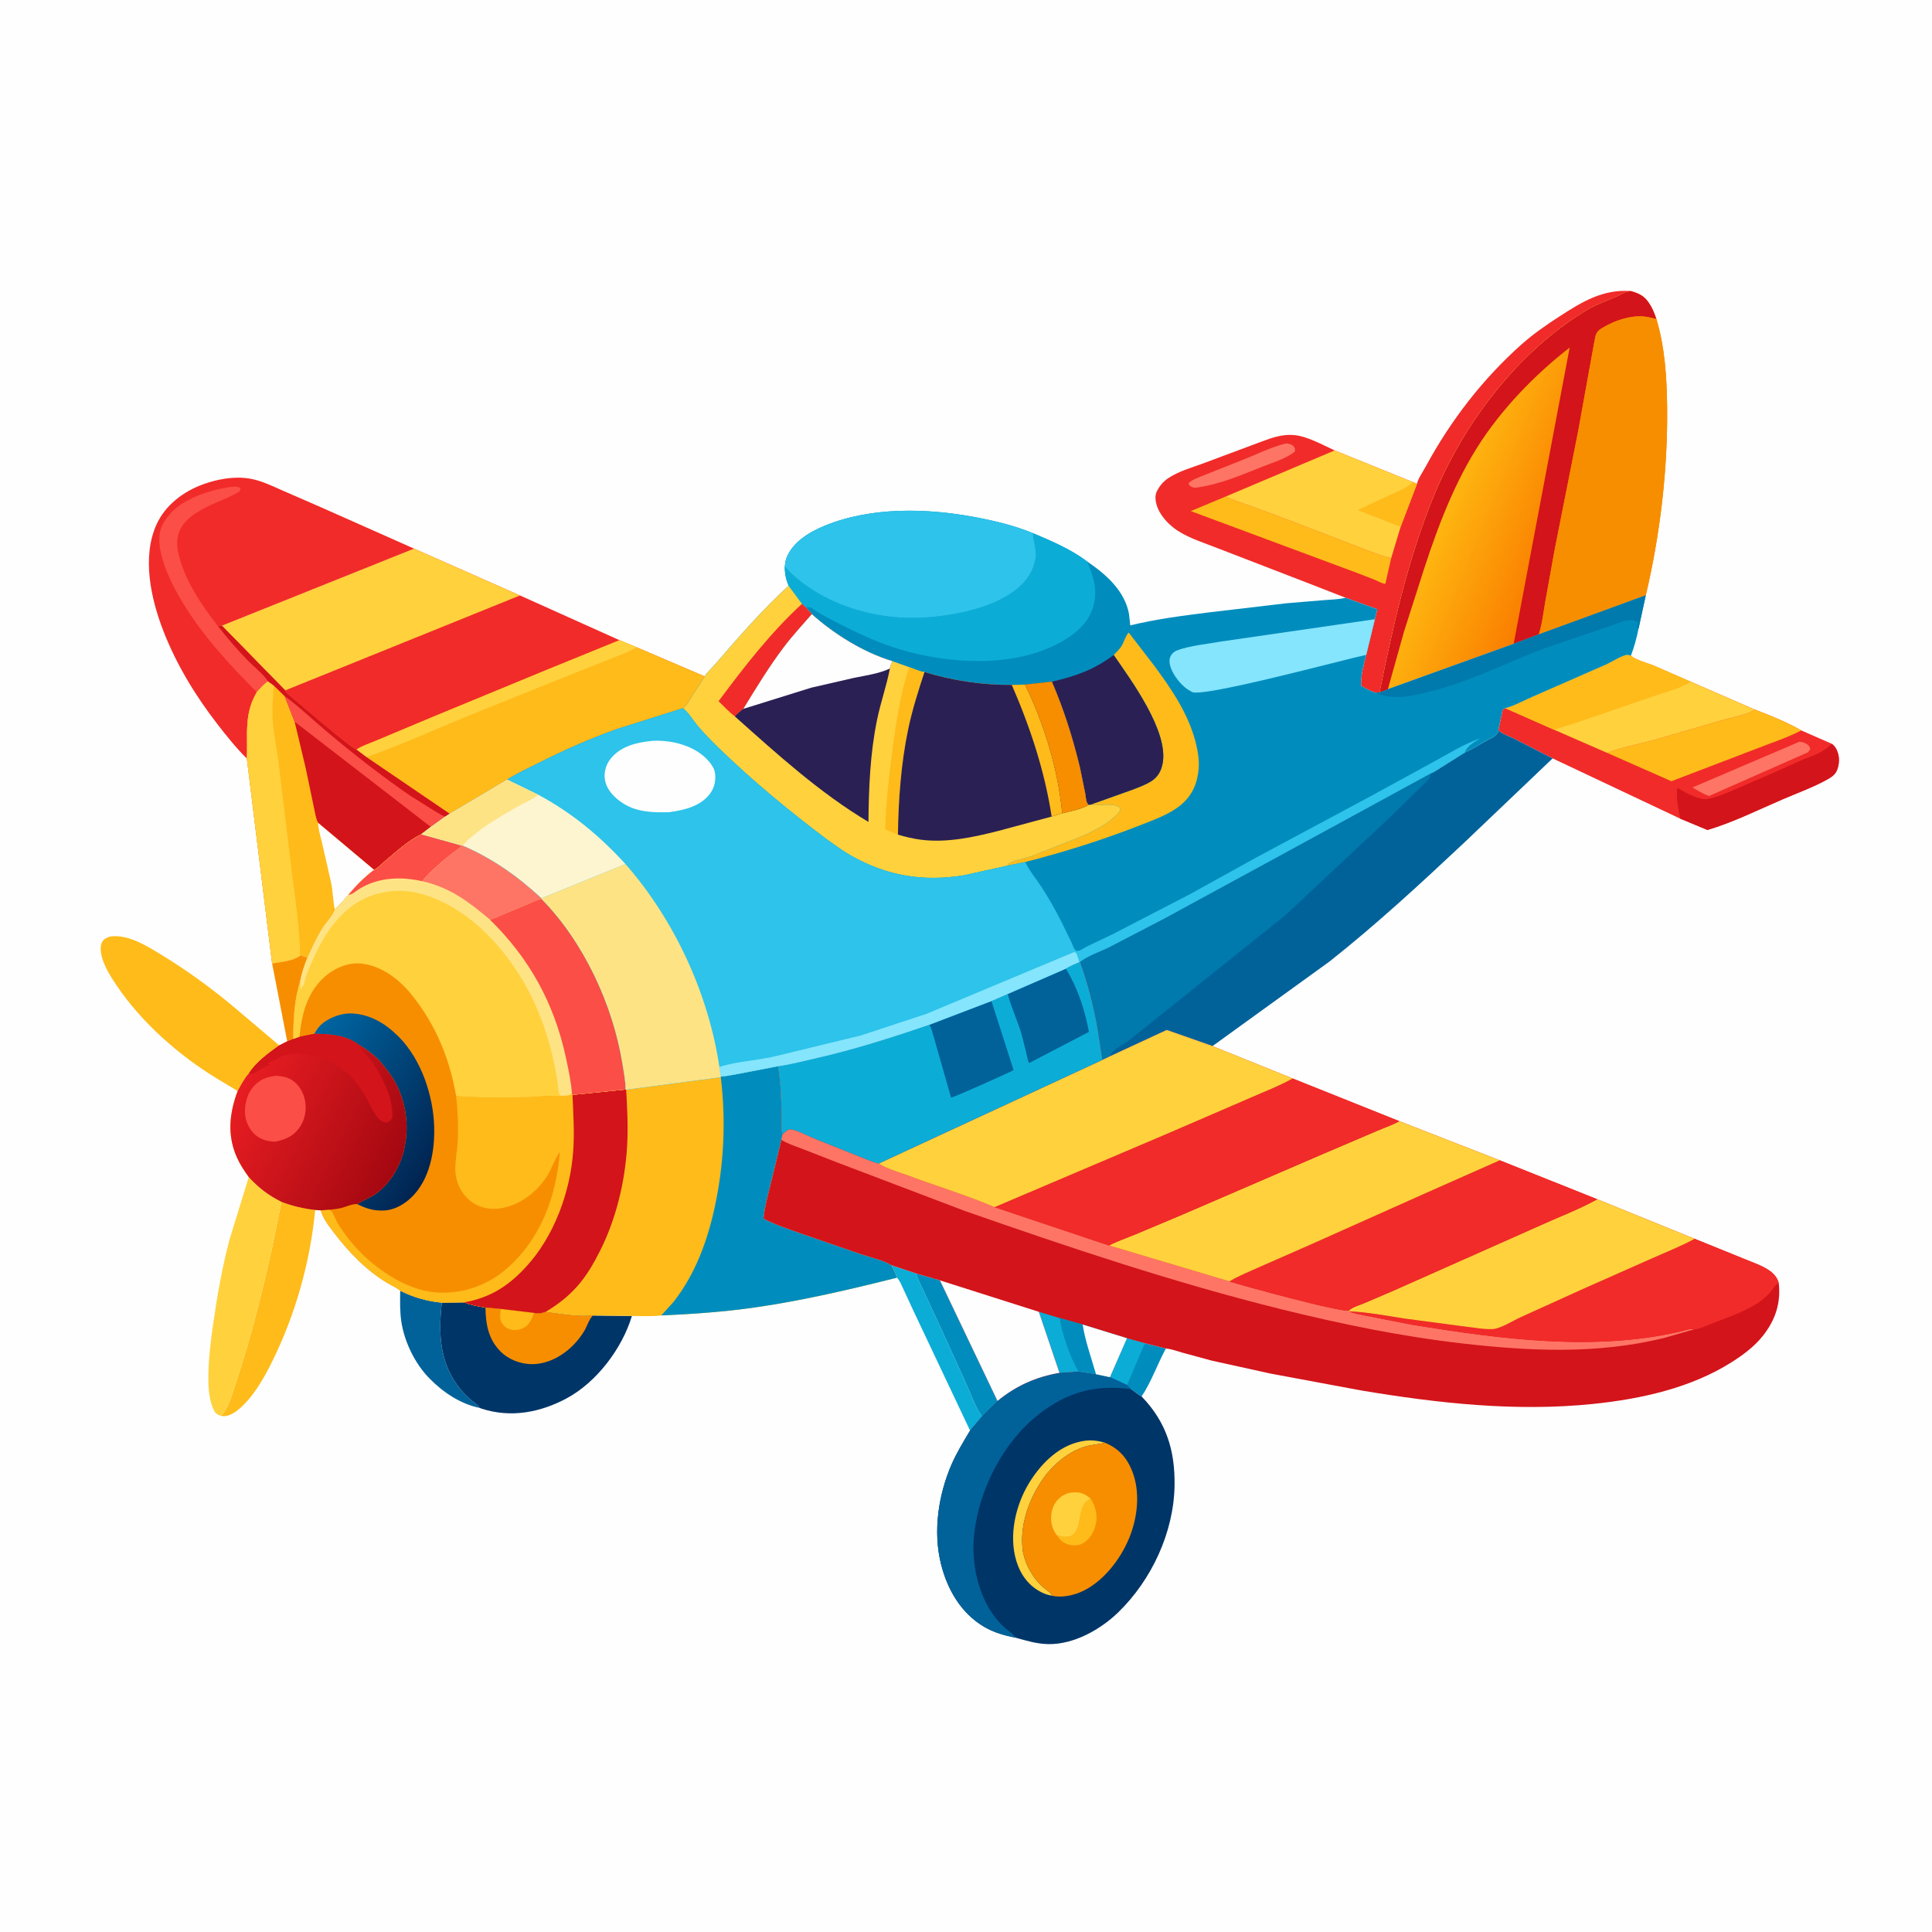 <svg version="1.1" xmlns="http://www.w3.org/2000/svg" style="display: block;" viewBox="0 0 2048 2048" width="1024" height="1024">
<defs>
	<linearGradient id="Gradient1" gradientUnits="userSpaceOnUse" x1="1642.86" y1="580.988" x2="1535.17" y2="536.998">
		<stop class="stop0" offset="0" stop-opacity="1" stop-color="rgb(250,127,0)"/>
		<stop class="stop1" offset="1" stop-opacity="1" stop-color="rgb(254,181,16)"/>
	</linearGradient>
	<linearGradient id="Gradient2" gradientUnits="userSpaceOnUse" x1="464.373" y1="1227.16" x2="311.629" y2="1128">
		<stop class="stop0" offset="0" stop-opacity="1" stop-color="rgb(1,36,81)"/>
		<stop class="stop1" offset="1" stop-opacity="1" stop-color="rgb(0,102,162)"/>
	</linearGradient>
	<linearGradient id="Gradient3" gradientUnits="userSpaceOnUse" x1="420.893" y1="1232.22" x2="256.512" y2="1149.98">
		<stop class="stop0" offset="0" stop-opacity="1" stop-color="rgb(165,8,17)"/>
		<stop class="stop1" offset="1" stop-opacity="1" stop-color="rgb(231,29,34)"/>
	</linearGradient>
</defs>
<path transform="translate(0,0)" fill="rgb(254,254,254)" d="M -0 -0 L 2048 0 L 2048 2048 L -0 2048 L -0 -0 z"/>
<path transform="translate(0,0)" fill="rgb(247,142,0)" d="M 318.116 1013.07 C 320.933 1013.67 323.178 1014.29 325.778 1015.53 C 322.472 1023.69 319.763 1031.94 318.145 1040.61 C 312.08 1058.68 310.804 1082.32 310.995 1101.32 L 304.469 1103.93 L 288.447 1021.31 C 297.526 1019.82 310.686 1018.73 318.116 1013.07 z"/>
<path transform="translate(0,0)" fill="rgb(0,141,189)" d="M 1194.62 1418.58 L 1213.59 1423.84 L 1235.88 1429.47 C 1226.9 1446.02 1220.58 1464.64 1210.14 1480.31 C 1206.18 1478.12 1202.62 1475.22 1199 1472.51 L 1194.67 1468.17 L 1176.57 1459.83 L 1194.62 1418.58 z"/>
<path transform="translate(0,0)" fill="rgb(11,173,215)" d="M 1194.62 1418.58 L 1213.59 1423.84 L 1194.67 1468.17 L 1176.57 1459.83 L 1194.62 1418.58 z"/>
<path transform="translate(0,0)" fill="rgb(11,173,215)" d="M 945.061 1341.21 L 970.792 1349.82 C 973.116 1356.69 976.614 1362.9 979.616 1369.48 L 997.571 1408.39 L 1024.08 1466.44 C 1029.07 1477.55 1033.7 1491.55 1040.94 1501.35 L 1028.31 1516.44 L 968.845 1390.72 L 957.56 1366.4 C 955.643 1362.33 954 1357.65 950.818 1354.39 C 949.729 1350.08 946.871 1345.35 945.061 1341.21 z"/>
<path transform="translate(0,0)" fill="rgb(0,141,189)" d="M 970.792 1349.82 L 996.466 1357.27 L 1057.42 1484.97 L 1040.94 1501.35 C 1033.7 1491.55 1029.07 1477.55 1024.08 1466.44 L 997.571 1408.39 L 979.616 1369.48 C 976.614 1362.9 973.116 1356.69 970.792 1349.82 z"/>
<path transform="translate(0,0)" fill="rgb(1,98,154)" d="M 424.228 1368.17 C 438.155 1375.25 452.773 1379.35 468.322 1380.85 C 464.666 1414.63 465.894 1445.29 488.248 1472.86 C 493.19 1478.96 498.927 1483.92 505.165 1488.64 C 506.769 1489.86 507.37 1490.64 508.281 1492.4 C 487.824 1488.15 469.569 1475.81 455.101 1461.05 C 439.862 1445.52 428.632 1422.38 425.415 1400.86 C 423.798 1390.05 424.099 1379.07 424.228 1368.17 z"/>
<path transform="translate(0,0)" fill="rgb(254,187,26)" d="M 298.453 1274.01 C 310.193 1278.44 321.615 1281.21 334.116 1282.57 C 328.82 1337.75 313.306 1392.86 288.861 1442.59 C 280.028 1460.56 268.488 1481.14 252.907 1494.08 C 248.637 1497.63 241.606 1501.96 235.769 1501.13 L 234.163 1500.85 L 234.591 1500.34 C 242.654 1492.55 247.207 1474.26 250.786 1463.55 C 266.156 1417.57 277.835 1370.31 288.325 1323 L 298.241 1274.82 L 298.453 1274.01 z"/>
<path transform="translate(0,0)" fill="rgb(255,209,61)" d="M 263.71 1247.68 C 274.303 1259.31 284.467 1266.95 298.453 1274.01 L 298.241 1274.82 L 288.325 1323 C 277.835 1370.31 266.156 1417.57 250.786 1463.55 C 247.207 1474.26 242.654 1492.55 234.591 1500.34 L 234.163 1500.85 L 233.742 1500.75 C 230.646 1499.73 228.53 1498.48 227.008 1495.5 C 221.871 1485.43 220.955 1473.09 220.897 1461.95 C 220.796 1442.61 223.062 1423.66 225.785 1404.53 C 230.085 1374.32 235.369 1344.25 243.106 1314.71 L 263.71 1247.68 z"/>
<path transform="translate(0,0)" fill="rgb(254,187,26)" d="M 251.955 1156.52 L 229.287 1142.9 C 189.179 1118.37 150.025 1083.8 123.644 1044.7 C 117.196 1035.15 109.849 1023.49 107.395 1012.04 C 106.444 1007.6 106.2 1001.08 108.976 997.4 C 111.289 994.331 115.575 992.733 119.268 992.473 C 138.114 991.147 157.665 1003.92 173.045 1013.34 C 197.578 1028.36 220.786 1045.22 243.081 1063.4 L 296.037 1108.2 C 284.633 1116.3 271.626 1125.83 263.939 1137.7 C 258.981 1143.19 255.534 1150.07 251.955 1156.52 z"/>
<path transform="translate(0,0)" fill="rgb(0,53,104)" d="M 491.789 1380.57 C 499.283 1383.42 506.695 1384.93 514.619 1386.03 L 530.901 1387.48 L 530.947 1387.53 L 566.024 1391.67 C 570.249 1392.74 574.58 1392.04 578.574 1390.51 C 594.169 1392.5 613.147 1396.01 628.633 1394.12 L 628.78 1394.48 L 669.863 1394.98 C 659.45 1429.51 632.42 1465.31 600.529 1482.38 C 572.582 1497.34 541.389 1503.23 510.624 1493.26 L 508.281 1492.4 C 507.37 1490.64 506.769 1489.86 505.165 1488.64 C 498.927 1483.92 493.19 1478.96 488.248 1472.86 C 465.894 1445.29 464.666 1414.63 468.322 1380.85 L 491.789 1380.57 z"/>
<path transform="translate(0,0)" fill="rgb(247,142,0)" d="M 514.619 1386.03 L 530.901 1387.48 L 530.947 1387.53 L 566.024 1391.67 C 570.249 1392.74 574.58 1392.04 578.574 1390.51 C 594.169 1392.5 613.147 1396.01 628.633 1394.12 L 628.78 1394.48 C 625.201 1396.58 621.894 1406.75 619.356 1410.89 C 616.376 1415.74 612.916 1420.34 609.011 1424.49 C 597.583 1436.64 581.751 1445.74 564.763 1446.06 C 552.388 1446.29 539.298 1441.36 530.513 1432.54 C 517.621 1419.6 514.859 1403.59 514.619 1386.03 z"/>
<path transform="translate(0,0)" fill="rgb(254,187,26)" d="M 530.947 1387.53 L 566.024 1391.67 C 564.038 1397.16 562.236 1402.27 557.5 1406.02 C 553.877 1408.9 548.054 1410.35 543.5 1409.76 C 538.535 1409.11 535.085 1406.92 532.294 1402.8 C 529.187 1398.22 530.24 1392.64 530.947 1387.53 z"/>
<path transform="translate(0,0)" fill="rgb(241,43,41)" d="M 261.704 804.138 C 250.206 792.718 240.165 780.166 230.274 767.371 C 206.969 737.224 186.919 704.299 173.126 668.704 C 159.944 634.685 150.205 590.557 165.943 555.906 C 175.228 535.462 194.446 520.939 215.211 513.416 C 230.636 507.827 248.413 504.578 264.781 507.355 C 277.051 509.437 288.112 514.987 299.39 519.925 L 339.659 537.465 L 439.054 581.614 L 235.201 663.319 L 231.124 663.7 C 240.95 676.459 251.55 688.67 262.767 700.233 C 269.211 706.875 279.214 714.499 284.08 722.126 C 279.499 725.472 276.01 729.404 272.265 733.623 C 269.725 738.366 267.407 742.823 265.835 748 L 265.374 749.485 C 259.942 767.781 262.695 785.618 261.704 804.138 z"/>
<path transform="translate(0,0)" fill="rgb(251,78,70)" d="M 272.265 733.623 C 242.974 704.425 214.484 673.475 193.112 637.854 C 183.497 621.827 175.083 605.271 170.766 587 C 169.188 580.318 168.435 573.885 169.121 567 C 170.262 555.546 178.565 545.254 187.189 538.222 C 200.272 527.554 219.574 520.908 236.024 517.649 C 240.783 516.706 246.795 515.426 251.622 516.081 C 254.135 516.421 253.7 516.653 255.099 518.5 C 254.184 520.742 253.434 521.262 251.411 522.426 C 239.547 529.255 226.058 533.308 214.021 540.094 C 206.339 544.425 198.85 549.421 193.714 556.736 C 187.924 564.983 186.737 573.907 188.6 583.707 L 188.865 585 C 194.325 612.883 213.666 641.793 231.124 663.7 C 240.95 676.459 251.55 688.67 262.767 700.233 C 269.211 706.875 279.214 714.499 284.08 722.126 C 279.499 725.472 276.01 729.404 272.265 733.623 z"/>
<path transform="translate(0,0)" fill="rgb(241,43,41)" d="M 1595.58 750.689 C 1605.28 748.178 1615.16 742.554 1624.44 738.596 L 1702.68 704.298 C 1707.57 702.09 1720.87 693.799 1725.5 694.129 C 1726.64 694.21 1727.7 694.766 1728.79 695.084 C 1734.74 700.103 1745.89 702.58 1753.28 705.64 L 1792.18 722.597 L 1860.37 752.235 C 1876.59 758.518 1894.33 765.548 1909.41 774.26 L 1941.87 788.512 C 1945.38 791.489 1946.75 793.631 1948.13 798 L 1948.47 799.053 C 1950.2 804.931 1949.29 813.516 1946.12 818.707 C 1944.38 821.552 1941.41 823.72 1938.57 825.356 C 1923.14 834.24 1905.26 840.563 1888.86 847.65 C 1863.32 858.684 1836.61 871.892 1809.99 879.81 L 1781.11 867.795 L 1645.85 803.918 L 1604.7 782.884 C 1599.79 780.449 1592.01 777.956 1588.32 774.128 L 1591.87 757.037 C 1592.08 756.156 1592.53 753.116 1592.97 752.5 C 1593.59 751.638 1594.71 751.293 1595.58 750.689 z"/>
<path transform="translate(0,0)" fill="rgb(255,117,101)" d="M 1811.55 843.829 C 1805.3 841.505 1799.8 838.197 1794.17 834.693 L 1907.5 786.254 C 1910.07 786.592 1912.27 786.983 1914.56 788.271 C 1917.04 789.664 1918.25 791.338 1919.04 794 L 1916.56 797.441 L 1811.55 843.829 z"/>
<path transform="translate(0,0)" fill="rgb(211,20,26)" d="M 1941.87 788.512 C 1945.38 791.489 1946.75 793.631 1948.13 798 L 1948.47 799.053 C 1950.2 804.931 1949.29 813.516 1946.12 818.707 C 1944.38 821.552 1941.41 823.72 1938.57 825.356 C 1923.14 834.24 1905.26 840.563 1888.86 847.65 C 1863.32 858.684 1836.61 871.892 1809.99 879.81 L 1781.11 867.795 C 1779.26 858.614 1776.33 844.147 1778.12 835.122 C 1786.6 839.964 1795.21 845.33 1805.02 846.945 L 1806.72 847.201 C 1815.79 846.714 1825.69 842.472 1834 839.077 L 1877.82 820.076 L 1912.68 804.541 C 1923.86 800.684 1933.25 796.772 1941.87 788.512 z"/>
<path transform="translate(0,0)" fill="rgb(254,187,26)" d="M 1860.37 752.235 C 1876.59 758.518 1894.33 765.548 1909.41 774.26 C 1894.43 782.146 1877.91 787.313 1862.2 793.555 L 1771.75 828.131 L 1703.6 798.071 C 1719.49 792.058 1737.6 788.703 1754.07 784.258 L 1825.07 763.583 C 1836.4 760.289 1850.19 758.329 1860.37 752.235 z"/>
<path transform="translate(0,0)" fill="rgb(255,209,61)" d="M 1595.58 750.689 C 1605.28 748.178 1615.16 742.554 1624.44 738.596 L 1702.68 704.298 C 1707.57 702.09 1720.87 693.799 1725.5 694.129 C 1726.64 694.21 1727.7 694.766 1728.79 695.084 C 1734.74 700.103 1745.89 702.58 1753.28 705.64 L 1792.18 722.597 L 1860.37 752.235 C 1850.19 758.329 1836.4 760.289 1825.07 763.583 L 1754.07 784.258 C 1737.6 788.703 1719.49 792.058 1703.6 798.071 L 1647.71 773.681 L 1595.58 750.689 z"/>
<path transform="translate(0,0)" fill="rgb(254,187,26)" d="M 1595.58 750.689 C 1605.28 748.178 1615.16 742.554 1624.44 738.596 L 1702.68 704.298 C 1707.57 702.09 1720.87 693.799 1725.5 694.129 C 1726.64 694.21 1727.7 694.766 1728.79 695.084 C 1734.74 700.103 1745.89 702.58 1753.28 705.64 L 1792.18 722.597 C 1781.85 729.898 1766.94 733.123 1755 737.256 L 1671.35 766.027 C 1663.58 768.766 1655.28 770.45 1647.71 773.681 L 1595.58 750.689 z"/>
<path transform="translate(0,0)" fill="rgb(241,43,41)" d="M 1502.04 512.963 C 1502.51 508.667 1509.11 498.667 1511.44 494.354 C 1537.65 445.943 1571.86 401.522 1613.08 364.908 C 1625.49 353.89 1638.84 344.676 1652.71 335.679 C 1676.93 319.975 1698.65 306.554 1728.58 308.46 C 1725.2 308.987 1723.49 309.489 1720.5 311.057 C 1707.76 317.728 1694.11 321.421 1681.53 329.043 C 1608.69 373.199 1551.55 448.593 1519.55 526.75 C 1492.55 592.673 1476.5 664.262 1462.46 733.934 L 1458.39 734.355 C 1452.67 732.588 1448.09 730.129 1442.96 727.116 C 1441.99 717.241 1445.89 703.846 1448.22 694.177 L 1457.44 656.396 L 1460.03 645.82 L 1426.53 633.689 L 1390.36 619.592 L 1292.17 581.681 C 1277.89 575.966 1261.3 570.947 1248.42 562.602 C 1239.76 556.988 1231.37 548.324 1227.33 538.775 C 1225.27 533.887 1223.67 526.492 1226 521.5 C 1228.74 515.643 1232.63 510.852 1237.97 507.186 C 1249.21 499.472 1264.14 495.457 1276.86 490.676 L 1337.23 468.142 C 1348.24 463.983 1359.3 460.183 1371.27 461.142 C 1385.79 462.307 1401.62 471.496 1414.83 477.46 L 1497.77 511.023 L 1502.04 512.963 z"/>
<path transform="translate(0,0)" fill="rgb(255,117,101)" d="M 1363.01 470.122 C 1366.19 470.205 1367.67 470.708 1370.5 472.166 C 1372.46 474.897 1372.92 475.001 1372.7 478.5 C 1363.73 486.105 1350.02 490.007 1339.16 494.298 C 1316.32 503.333 1293.94 513.21 1269.45 516.671 C 1268.16 517.1 1265.8 516.956 1264.5 516.61 C 1262.36 516.041 1260.62 514.49 1259.73 512.5 C 1263.05 508.649 1270.53 506.173 1275.23 504.18 L 1316.83 487.697 C 1332 481.739 1347.16 473.997 1363.01 470.122 z"/>
<path transform="translate(0,0)" fill="rgb(254,187,26)" d="M 1474.73 591.634 L 1468.53 618.891 C 1465.14 618.736 1460.55 615.964 1457.33 614.624 L 1437.79 607.058 L 1262.24 541.776 L 1299.16 526.397 C 1307.81 530.543 1317.09 533.298 1326.12 536.5 L 1368.79 552.311 L 1438.04 579.033 C 1450.08 583.55 1462.17 588.742 1474.73 591.634 z"/>
<path transform="translate(0,0)" fill="rgb(255,209,61)" d="M 1414.83 477.46 L 1497.77 511.023 L 1502.04 512.963 L 1484.73 558.435 L 1474.73 591.634 C 1462.17 588.742 1450.08 583.55 1438.04 579.033 L 1368.79 552.311 L 1326.12 536.5 C 1317.09 533.298 1307.81 530.543 1299.16 526.397 L 1414.83 477.46 z"/>
<path transform="translate(0,0)" fill="rgb(254,187,26)" d="M 1497.77 511.023 L 1502.04 512.963 L 1484.73 558.435 L 1439.02 540.772 L 1473.9 524.442 C 1482.03 520.645 1490.09 517.84 1496.9 511.803 L 1497.77 511.023 z"/>
<path transform="translate(0,0)" fill="rgb(254,187,26)" d="M 764.179 1141.15 C 770.31 1140.89 776.556 1139.32 782.619 1138.35 L 824.766 1130.23 C 827.838 1147.53 828.149 1166.04 828.794 1183.6 C 829.013 1189.59 828.018 1197.05 829.474 1202.72 L 828.321 1208.32 L 817.529 1252.71 C 814.493 1265.49 810.586 1278.66 809.332 1291.77 C 821.666 1298.27 834.959 1302.55 848.054 1307.24 L 912.695 1329.53 C 922.606 1332.89 936.307 1335.8 945.061 1341.21 C 946.871 1345.35 949.729 1350.08 950.818 1354.39 C 901.374 1366.8 852.231 1378.39 801.717 1385.74 C 768.394 1390.6 734.604 1392.98 700.975 1394.43 C 690.82 1395.69 680.097 1395 669.863 1394.98 L 628.78 1394.48 L 628.633 1394.12 C 613.147 1396.01 594.169 1392.5 578.574 1390.51 C 591.033 1383.05 601.483 1375.03 611.279 1364.21 C 621.547 1352.86 629.187 1339.58 636.044 1325.99 C 653.01 1292.37 662.416 1253.2 664.716 1215.66 C 665.958 1195.4 664.922 1175.34 663.759 1155.12 L 764.049 1141.86 L 764.179 1141.15 z"/>
<path transform="translate(0,0)" fill="rgb(0,141,189)" d="M 764.179 1141.15 C 770.31 1140.89 776.556 1139.32 782.619 1138.35 L 824.766 1130.23 C 827.838 1147.53 828.149 1166.04 828.794 1183.6 C 829.013 1189.59 828.018 1197.05 829.474 1202.72 L 828.321 1208.32 L 817.529 1252.71 C 814.493 1265.49 810.586 1278.66 809.332 1291.77 C 821.666 1298.27 834.959 1302.55 848.054 1307.24 L 912.695 1329.53 C 922.606 1332.89 936.307 1335.8 945.061 1341.21 C 946.871 1345.35 949.729 1350.08 950.818 1354.39 C 901.374 1366.8 852.231 1378.39 801.717 1385.74 C 768.394 1390.6 734.604 1392.98 700.975 1394.43 L 713.731 1380.36 C 736.801 1351.18 749.871 1315.63 757.636 1279.67 C 767.497 1233.99 769.627 1188.27 764.049 1141.86 L 764.179 1141.15 z"/>
<path transform="translate(0,0)" fill="rgb(0,53,104)" d="M 1143.09 1453.83 L 1161.81 1456.7 L 1176.57 1459.83 L 1194.67 1468.17 L 1199 1472.51 C 1202.62 1475.22 1206.18 1478.12 1210.14 1480.31 C 1236.35 1507.39 1245.65 1537.49 1245.08 1574.66 C 1244.31 1624.3 1220.78 1674.8 1185.41 1709.12 C 1166.61 1727.36 1138.46 1743.21 1111.5 1742.83 C 1099.4 1742.67 1087.99 1739.26 1076.45 1735.97 C 1064.81 1733.73 1053.42 1730.51 1043.12 1724.43 C 1018.72 1710.02 1004.26 1684.98 997.5 1657.98 C 988.852 1623.42 994.734 1584.2 1008.9 1551.91 C 1014.3 1539.59 1021.47 1527.99 1028.31 1516.44 L 1040.94 1501.35 L 1057.42 1484.97 C 1076.98 1468.96 1098.19 1459.48 1123.01 1455.21 L 1143.09 1453.83 z"/>
<path transform="translate(0,0)" fill="rgb(255,209,61)" d="M 1114.98 1691.51 C 1109.55 1690.61 1105.05 1688.75 1100.36 1685.88 C 1087.05 1677.75 1079.38 1664.45 1075.98 1649.48 C 1069.83 1622.45 1078.07 1591.35 1093.09 1568.5 C 1105.43 1549.73 1123.16 1532.59 1145.87 1527.99 L 1147.5 1527.68 C 1155.59 1526.09 1163.46 1527.01 1171.28 1529.35 C 1164.38 1531.11 1157.32 1531.39 1150.5 1533.38 C 1132.57 1538.61 1115.75 1553 1105.27 1568.15 C 1090.27 1589.81 1080.34 1618.35 1084.36 1644.97 L 1085.64 1650.23 L 1086.02 1651.55 C 1087.85 1657.79 1090.66 1663.42 1094.18 1668.86 L 1095.09 1670.3 C 1099.47 1677.09 1105.5 1682.64 1111.95 1687.41 C 1113.56 1688.6 1114.15 1689.74 1114.98 1691.51 z"/>
<path transform="translate(0,0)" fill="rgb(1,98,154)" d="M 1143.09 1453.83 L 1161.81 1456.7 L 1176.57 1459.83 L 1194.67 1468.17 L 1199 1472.51 C 1161.13 1467.63 1131.5 1475.47 1101.34 1498.99 C 1063.69 1528.35 1038.38 1577.79 1032.8 1624.8 C 1029.12 1655.85 1036.29 1691.4 1056.17 1716.11 C 1059.4 1720.12 1063.06 1723.75 1067 1727.07 C 1070.22 1729.78 1074.44 1732.2 1076.45 1735.97 C 1064.81 1733.73 1053.42 1730.51 1043.12 1724.43 C 1018.72 1710.02 1004.26 1684.98 997.5 1657.98 C 988.852 1623.42 994.734 1584.2 1008.9 1551.91 C 1014.3 1539.59 1021.47 1527.99 1028.31 1516.44 L 1040.94 1501.35 L 1057.42 1484.97 C 1076.98 1468.96 1098.19 1459.48 1123.01 1455.21 L 1143.09 1453.83 z"/>
<path transform="translate(0,0)" fill="rgb(247,142,0)" d="M 1171.28 1529.35 C 1184.99 1534.99 1193.85 1544.32 1199.55 1557.9 C 1209.21 1580.94 1206.09 1608.52 1196.67 1631.14 C 1187.24 1653.8 1168.14 1678.26 1145 1687.87 C 1136.01 1691.6 1124.56 1693.78 1114.98 1691.51 C 1114.15 1689.74 1113.56 1688.6 1111.95 1687.41 C 1105.5 1682.64 1099.47 1677.09 1095.09 1670.3 L 1094.18 1668.86 C 1090.66 1663.42 1087.85 1657.79 1086.02 1651.55 L 1085.64 1650.23 L 1084.36 1644.97 C 1080.34 1618.35 1090.27 1589.81 1105.27 1568.15 C 1115.75 1553 1132.57 1538.61 1150.5 1533.38 C 1157.32 1531.39 1164.38 1531.11 1171.28 1529.35 z"/>
<path transform="translate(0,0)" fill="rgb(254,187,26)" d="M 1156.06 1588.52 C 1161.47 1596.82 1163.88 1606.72 1161.41 1616.58 C 1159.47 1624.32 1155.1 1631.9 1148 1635.9 C 1143.3 1638.56 1137.15 1638.72 1132.08 1637.09 C 1126.44 1635.27 1123.28 1632.14 1120.15 1627.3 L 1126 1628.9 C 1147.75 1632.25 1141.51 1606.45 1149.5 1594.15 C 1150.99 1591.86 1153.88 1590.11 1156.06 1588.52 z"/>
<path transform="translate(0,0)" fill="rgb(255,209,61)" d="M 1120.15 1627.3 C 1117.71 1623.82 1115.94 1620.63 1114.98 1616.45 C 1113.18 1608.67 1114.4 1599.14 1119.05 1592.5 C 1122.86 1587.07 1129.29 1582.8 1135.93 1582.12 C 1144.47 1581.25 1149.62 1583.15 1156.06 1588.52 C 1153.88 1590.11 1150.99 1591.86 1149.5 1594.15 C 1141.51 1606.45 1147.75 1632.25 1126 1628.9 L 1120.15 1627.3 z"/>
<path transform="translate(0,0)" fill="rgb(1,98,154)" d="M 1588.49 775.396 L 1588.32 774.128 C 1592.01 777.956 1599.79 780.449 1604.7 782.884 L 1645.85 803.918 L 1552.19 893.18 C 1505.94 936.633 1459.16 979.809 1409.36 1019.24 L 1285.29 1108.9 L 1236.78 1091.89 L 1176.41 1119.88 L 1168.44 1123.63 L 1163.62 1091.81 C 1159.44 1067.52 1153.22 1042.8 1144.75 1019.66 C 1152.85 1013.18 1166.33 1008.73 1175.82 1004 L 1234.23 973.637 L 1353.68 908.649 L 1516.73 819.733 C 1520.23 818.523 1524.34 815.449 1527.52 813.537 L 1552.8 797.623 C 1560.07 794.583 1566.83 790.113 1573.67 786.222 C 1579.41 782.956 1585.24 781.505 1588.49 775.396 z"/>
<path transform="translate(0,0)" fill="rgb(0,121,172)" d="M 1516.73 819.733 C 1516.4 821.043 1516.14 823.505 1515.5 824.603 C 1513.67 827.768 1508.38 831.95 1505.71 834.669 L 1474.54 865.292 L 1362.33 970.388 L 1199.5 1100.72 C 1193.51 1105.41 1186.65 1109.04 1180.73 1113.74 C 1178.72 1115.33 1177.49 1117.6 1176.41 1119.88 L 1168.44 1123.63 L 1163.62 1091.81 C 1159.44 1067.52 1153.22 1042.8 1144.75 1019.66 C 1152.85 1013.18 1166.33 1008.73 1175.82 1004 L 1234.23 973.637 L 1353.68 908.649 L 1516.73 819.733 z"/>
<path transform="translate(0,0)" fill="url(#Gradient1)" d="M 1728.58 308.46 C 1739.36 311.527 1744.42 314.603 1750.12 324.658 C 1752.56 328.975 1754.21 333.454 1755.83 338.124 C 1764.88 368.173 1766.84 400.088 1767.22 431.315 C 1768.01 497.41 1759.82 566.643 1744.61 631.048 L 1631.17 672.524 L 1604.55 682.511 L 1471.2 730.633 C 1468.31 731.897 1465.53 733.174 1462.46 733.934 C 1476.5 664.262 1492.55 592.673 1519.55 526.75 C 1551.55 448.593 1608.69 373.199 1681.53 329.043 C 1694.11 321.421 1707.76 317.728 1720.5 311.057 C 1723.49 309.489 1725.2 308.987 1728.58 308.46 z"/>
<path transform="translate(0,0)" fill="rgb(211,20,26)" d="M 1728.58 308.46 C 1739.36 311.527 1744.42 314.603 1750.12 324.658 C 1752.56 328.975 1754.21 333.454 1755.83 338.124 L 1747.8 336.322 C 1731.64 332.605 1711.25 339.627 1697.37 348.326 C 1691.05 352.293 1691.48 356.085 1689.94 363 L 1672.92 457 L 1648.06 582.355 L 1638.11 637.443 C 1636.09 648.964 1634.78 661.4 1631.17 672.524 L 1604.55 682.511 L 1663.91 368.412 C 1626.42 397.656 1590.8 434.486 1565.46 474.962 C 1537.68 519.325 1519.61 570.863 1503.98 620.509 L 1488.37 669.324 L 1471.2 730.633 C 1468.31 731.897 1465.53 733.174 1462.46 733.934 C 1476.5 664.262 1492.55 592.673 1519.55 526.75 C 1551.55 448.593 1608.69 373.199 1681.53 329.043 C 1694.11 321.421 1707.76 317.728 1720.5 311.057 C 1723.49 309.489 1725.2 308.987 1728.58 308.46 z"/>
<path transform="translate(0,0)" fill="rgb(247,142,0)" d="M 1631.17 672.524 C 1634.78 661.4 1636.09 648.964 1638.11 637.443 L 1648.06 582.355 L 1672.92 457 L 1689.94 363 C 1691.48 356.085 1691.05 352.293 1697.37 348.326 C 1711.25 339.627 1731.64 332.605 1747.8 336.322 L 1755.83 338.124 C 1764.88 368.173 1766.84 400.088 1767.22 431.315 C 1768.01 497.41 1759.82 566.643 1744.61 631.048 L 1631.17 672.524 z"/>
<path transform="translate(0,0)" fill="rgb(241,43,41)" d="M 439.054 581.614 L 551.217 631.21 L 656.705 678.628 L 674.834 686.145 L 747.148 717.07 L 734.09 737 C 731.35 741.342 728.292 747.952 723.971 750.784 L 654.36 772.738 C 625.709 782.928 598.026 795.154 570.886 808.852 C 559.888 814.403 547.946 819.767 537.631 826.456 L 476.622 862.734 L 471.974 865.699 L 456.683 876.584 L 446.581 884.327 C 433.496 890.705 420.459 902.468 409.345 911.776 C 405.716 914.815 400.82 920.126 396.669 922.048 C 387.023 929.004 376.876 939.473 369.251 948.625 C 364.498 954.097 360.223 959.318 354.844 964.232 C 352.227 971.413 345.067 978.245 340.977 985 C 335.173 994.583 330.259 1005.27 325.778 1015.53 C 323.178 1014.29 320.933 1013.67 318.116 1013.07 C 310.686 1018.73 297.526 1019.82 288.447 1021.31 L 261.704 804.138 C 262.695 785.618 259.942 767.781 265.374 749.485 L 265.835 748 C 267.407 742.823 269.725 738.366 272.265 733.623 C 276.01 729.404 279.499 725.472 284.08 722.126 C 279.214 714.499 269.211 706.875 262.767 700.233 C 251.55 688.67 240.95 676.459 231.124 663.7 L 235.201 663.319 L 439.054 581.614 z"/>
<path transform="translate(0,0)" fill="rgb(255,209,61)" d="M 439.054 581.614 L 551.217 631.21 L 302.247 731.882 L 235.201 663.319 L 439.054 581.614 z"/>
<path transform="translate(0,0)" fill="rgb(254,187,26)" d="M 656.705 678.628 L 674.834 686.145 L 747.148 717.07 L 734.09 737 C 731.35 741.342 728.292 747.952 723.971 750.784 L 654.36 772.738 C 625.709 782.928 598.026 795.154 570.886 808.852 C 559.888 814.403 547.946 819.767 537.631 826.456 L 476.622 862.734 L 388.281 802.601 L 377.782 794.676 C 384.212 790.299 392.77 787.702 399.929 784.604 L 458.767 759.928 L 575.721 711.642 L 656.705 678.628 z"/>
<path transform="translate(0,0)" fill="rgb(255,209,61)" d="M 656.705 678.628 L 674.834 686.145 C 665.638 691.668 655.588 695.034 645.667 698.982 L 595.663 718.837 L 491 761.028 C 456.977 775.038 423.036 790.558 388.281 802.601 L 377.782 794.676 C 384.212 790.299 392.77 787.702 399.929 784.604 L 458.767 759.928 L 575.721 711.642 L 656.705 678.628 z"/>
<path transform="translate(0,0)" fill="rgb(254,187,26)" d="M 231.124 663.7 L 235.201 663.319 L 302.247 731.882 C 303.111 733.777 303.336 734.204 305 735.588 C 313.944 743.028 372.387 793.462 377.782 794.676 L 388.281 802.601 L 476.622 862.734 L 471.974 865.699 L 456.683 876.584 L 446.581 884.327 C 433.496 890.705 420.459 902.468 409.345 911.776 C 405.716 914.815 400.82 920.126 396.669 922.048 C 387.023 929.004 376.876 939.473 369.251 948.625 C 364.498 954.097 360.223 959.318 354.844 964.232 C 352.227 971.413 345.067 978.245 340.977 985 C 335.173 994.583 330.259 1005.27 325.778 1015.53 C 323.178 1014.29 320.933 1013.67 318.116 1013.07 C 310.686 1018.73 297.526 1019.82 288.447 1021.31 L 261.704 804.138 C 262.695 785.618 259.942 767.781 265.374 749.485 L 265.835 748 C 267.407 742.823 269.725 738.366 272.265 733.623 C 276.01 729.404 279.499 725.472 284.08 722.126 C 279.214 714.499 269.211 706.875 262.767 700.233 C 251.55 688.67 240.95 676.459 231.124 663.7 z"/>
<path transform="translate(0,0)" fill="rgb(254,254,254)" d="M 337.162 872.085 L 396.669 922.048 C 387.023 929.004 376.876 939.473 369.251 948.625 C 364.498 954.097 360.223 959.318 354.844 964.232 C 353.036 954.75 352.89 945.044 350.941 935.5 L 341.308 893.123 C 339.73 886.262 337.315 879.132 337.162 872.085 z"/>
<path transform="translate(0,0)" fill="rgb(255,209,61)" d="M 272.265 733.623 C 276.01 729.404 279.499 725.472 284.08 722.126 L 290.194 726.503 C 289.443 738.884 288.27 750.698 289.119 763.121 C 290.223 779.261 293.793 795.483 295.666 811.6 L 309.747 927.5 C 313.329 955.768 317.828 984.548 318.116 1013.07 C 310.686 1018.73 297.526 1019.82 288.447 1021.31 L 261.704 804.138 C 262.695 785.618 259.942 767.781 265.374 749.485 L 265.835 748 C 267.407 742.823 269.725 738.366 272.265 733.623 z"/>
<path transform="translate(0,0)" fill="rgb(211,20,26)" d="M 231.124 663.7 L 235.201 663.319 L 302.247 731.882 C 303.111 733.777 303.336 734.204 305 735.588 C 313.944 743.028 372.387 793.462 377.782 794.676 L 388.281 802.601 L 476.622 862.734 L 471.974 865.699 L 456.683 876.584 L 446.581 884.327 C 433.496 890.705 420.459 902.468 409.345 911.776 C 405.716 914.815 400.82 920.126 396.669 922.048 L 337.162 872.085 C 334.625 867.316 333.938 861.008 332.724 855.743 L 324.001 814 L 312.317 765.02 L 301.705 737.823 L 290.194 726.503 L 284.08 722.126 C 279.214 714.499 269.211 706.875 262.767 700.233 C 251.55 688.67 240.95 676.459 231.124 663.7 z"/>
<path transform="translate(0,0)" fill="rgb(251,78,70)" d="M 231.124 663.7 L 235.201 663.319 L 302.247 731.882 C 303.111 733.777 303.336 734.204 305 735.588 C 313.944 743.028 372.387 793.462 377.782 794.676 L 388.281 802.601 L 476.622 862.734 L 471.974 865.699 L 456.683 876.584 L 312.317 765.02 L 301.705 737.823 L 290.194 726.503 L 284.08 722.126 C 279.214 714.499 269.211 706.875 262.767 700.233 C 251.55 688.67 240.95 676.459 231.124 663.7 z"/>
<path transform="translate(0,0)" fill="rgb(211,20,26)" d="M 231.124 663.7 L 235.201 663.319 L 302.247 731.882 C 303.111 733.777 303.336 734.204 305 735.588 C 313.944 743.028 372.387 793.462 377.782 794.676 L 388.281 802.601 L 476.622 862.734 L 471.974 865.699 C 468.035 864.293 463.805 861.419 460.155 859.342 L 435.196 843.686 C 404.502 822.654 375.502 799.916 347 776.038 C 331.924 763.408 317.525 749.464 301.705 737.823 L 290.194 726.503 L 284.08 722.126 C 279.214 714.499 269.211 706.875 262.767 700.233 C 251.55 688.67 240.95 676.459 231.124 663.7 z"/>
<path transform="translate(0,0)" fill="rgb(247,142,0)" d="M 396.669 922.048 C 400.82 920.126 405.716 914.815 409.345 911.776 C 420.459 902.468 433.496 890.705 446.581 884.327 L 489.548 896.27 L 490.352 896.282 C 521.814 909.766 549.012 928.902 573.997 952.187 L 573.997 952.883 C 618.619 998.234 649.666 1064.94 659.786 1127.49 C 661.222 1136.37 663.148 1145.92 663.114 1154.93 L 663.759 1155.12 C 664.922 1175.34 665.958 1195.4 664.716 1215.66 C 662.416 1253.2 653.01 1292.37 636.044 1325.99 C 629.187 1339.58 621.547 1352.86 611.279 1364.21 C 601.483 1375.03 591.033 1383.05 578.574 1390.51 C 574.58 1392.04 570.249 1392.74 566.024 1391.67 L 530.947 1387.53 L 530.901 1387.48 L 514.619 1386.03 C 506.695 1384.93 499.283 1383.42 491.789 1380.57 L 468.322 1380.85 C 452.773 1379.35 438.155 1375.25 424.228 1368.17 C 420.48 1364.9 414.621 1362.43 410.29 1359.84 C 388.045 1346.5 368.993 1326.55 353.449 1305.94 C 348.404 1299.26 342.093 1291.28 340.053 1283.03 L 334.116 1282.57 C 321.615 1281.21 310.193 1278.44 298.453 1274.01 C 284.467 1266.95 274.303 1259.31 263.71 1247.68 C 259.047 1241.33 254.711 1234.68 251.437 1227.5 C 240.602 1203.74 243.068 1180.33 251.955 1156.52 C 255.534 1150.07 258.981 1143.19 263.939 1137.7 C 271.626 1125.83 284.633 1116.3 296.037 1108.2 L 304.469 1103.93 L 310.995 1101.32 C 310.804 1082.32 312.08 1058.68 318.145 1040.61 C 319.763 1031.94 322.472 1023.69 325.778 1015.53 C 330.259 1005.27 335.173 994.583 340.977 985 C 345.067 978.245 352.227 971.413 354.844 964.232 C 360.223 959.318 364.498 954.097 369.251 948.625 C 376.876 939.473 387.023 929.004 396.669 922.048 z"/>
<path transform="translate(0,0)" fill="url(#Gradient2)" d="M 333.062 1095.9 C 334.709 1093.13 336.485 1090.41 338.618 1087.99 C 345.433 1080.27 359.265 1074.65 369.5 1074.31 C 387.62 1073.7 405.015 1082.56 418.004 1094.59 C 443.644 1117.11 457.71 1155.19 459.959 1188.62 C 461.709 1214.63 457.355 1245.87 439.294 1266.01 C 431.002 1275.26 419.335 1282.71 406.681 1283.19 C 395.973 1283.6 388.204 1281.13 378.745 1276.44 C 385.079 1272.08 392.63 1269.63 398.985 1265.05 C 414.331 1253.98 426.043 1233.39 429.082 1214.86 L 430.498 1205.74 C 432.72 1184.79 428.03 1162.41 417.221 1144.3 C 412.784 1136.87 407.059 1130.38 401.688 1123.62 C 395.33 1117.78 388.91 1112.38 381.323 1108.21 C 367.736 1097.41 349.655 1096 333.062 1095.9 z"/>
<path transform="translate(0,0)" fill="url(#Gradient3)" d="M 333.062 1095.9 C 349.655 1096 367.736 1097.41 381.323 1108.21 C 388.91 1112.38 395.33 1117.78 401.688 1123.62 C 407.059 1130.38 412.784 1136.87 417.221 1144.3 C 428.03 1162.41 432.72 1184.79 430.498 1205.74 L 429.082 1214.86 C 426.043 1233.39 414.331 1253.98 398.985 1265.05 C 392.63 1269.63 385.079 1272.08 378.745 1276.44 C 374.146 1275.77 366.274 1279.47 361.529 1280.59 C 357.186 1281.61 352.636 1281.94 348.219 1282.52 L 340.053 1283.03 L 334.116 1282.57 C 321.615 1281.21 310.193 1278.44 298.453 1274.01 C 284.467 1266.95 274.303 1259.31 263.71 1247.68 C 259.047 1241.33 254.711 1234.68 251.437 1227.5 C 240.602 1203.74 243.068 1180.33 251.955 1156.52 C 255.534 1150.07 258.981 1143.19 263.939 1137.7 C 271.626 1125.83 284.633 1116.3 296.037 1108.2 L 304.469 1103.93 L 310.995 1101.32 L 317.484 1099.05 L 333.062 1095.9 z"/>
<path transform="translate(0,0)" fill="rgb(251,78,70)" d="M 292.732 1140.35 C 298.673 1140.87 303.959 1141.48 309.137 1144.72 C 316.438 1149.28 321.205 1157.21 323.093 1165.5 C 325.259 1175.01 323.685 1185.85 318.325 1194.02 C 311.7 1204.12 303.461 1207.68 292.154 1210.18 C 284.932 1210.16 278.525 1208.67 272.529 1204.5 C 266.115 1200.03 261.077 1191.08 260.03 1183.39 C 258.66 1173.32 261.035 1161.57 267.345 1153.5 C 274.341 1144.55 281.95 1141.61 292.732 1140.35 z"/>
<path transform="translate(0,0)" fill="rgb(211,20,26)" d="M 333.062 1095.9 C 349.655 1096 367.736 1097.41 381.323 1108.21 L 381.643 1109.05 C 383.92 1114.59 388.781 1118.18 392.29 1122.93 C 404.566 1139.53 416.969 1163.59 415.986 1184.5 C 414.305 1187.29 413.302 1188.29 410.5 1189.95 C 405.97 1189.61 403.635 1188.58 400.58 1184.9 C 395.729 1179.06 392.769 1172.08 389.09 1165.51 C 382.84 1154.35 374.823 1142.16 364.369 1134.5 C 358.499 1130.2 353.046 1125.87 346 1123.55 L 341.781 1122.01 L 335.688 1119.98 C 334.401 1119.46 333.349 1119.28 331.995 1119.04 C 330.596 1118.79 329.569 1118.42 328.239 1117.98 C 324.742 1116.83 321.011 1118.51 318 1116.51 C 315.325 1116.51 313.273 1115.99 311 1117.51 L 309.867 1117.47 C 307.016 1117.41 306.055 1117.52 303.5 1118.51 L 301.005 1119.01 C 299.254 1119.31 298.355 1119.6 296.678 1120.32 L 295.005 1121.01 L 293.281 1123.11 L 291.784 1123.56 C 288.734 1124.52 285.861 1126.09 283 1127.5 L 284.188 1127.72 C 285.783 1128.04 285.166 1127.83 286.49 1128.5 C 284.681 1129.7 285.611 1129.33 284.092 1129.71 C 282.558 1130.1 281.408 1130.79 280 1131.49 L 278.435 1132.24 C 276.089 1133.42 273.04 1135.22 270.966 1136.77 C 269.824 1137.63 268.831 1138 267.499 1138.48 L 263.939 1137.7 C 271.626 1125.83 284.633 1116.3 296.037 1108.2 L 304.469 1103.93 L 310.995 1101.32 L 317.484 1099.05 L 333.062 1095.9 z"/>
<path transform="translate(0,0)" fill="rgb(254,187,26)" d="M 663.114 1154.93 L 663.759 1155.12 C 664.922 1175.34 665.958 1195.4 664.716 1215.66 C 662.416 1253.2 653.01 1292.37 636.044 1325.99 C 629.187 1339.58 621.547 1352.86 611.279 1364.21 C 601.483 1375.03 591.033 1383.05 578.574 1390.51 C 574.58 1392.04 570.249 1392.74 566.024 1391.67 L 530.947 1387.53 L 530.901 1387.48 L 514.619 1386.03 C 506.695 1384.93 499.283 1383.42 491.789 1380.57 L 468.322 1380.85 C 452.773 1379.35 438.155 1375.25 424.228 1368.17 C 420.48 1364.9 414.621 1362.43 410.29 1359.84 C 388.045 1346.5 368.993 1326.55 353.449 1305.94 C 348.404 1299.26 342.093 1291.28 340.053 1283.03 L 348.219 1282.52 C 349.046 1282.79 350.006 1282.82 350.701 1283.35 C 353.033 1285.12 356.37 1294.21 358.278 1297.25 C 362.642 1304.21 367.497 1311 372.778 1317.3 C 393.735 1342.28 428.466 1367.32 461.738 1369.94 C 489.081 1372.1 515.665 1363.22 536.459 1345.36 C 573.25 1313.77 589.666 1268.34 593.482 1221.05 C 587.783 1228.75 584.931 1239.13 579.486 1247.37 C 568.359 1264.21 551.463 1277.17 531.318 1280.78 C 520.752 1282.67 508.723 1280.59 500 1274.08 C 490.979 1267.34 485.362 1258.07 483.329 1246.99 C 481.209 1235.44 484.65 1221.73 485.213 1209.95 C 485.977 1193.95 485.39 1177.85 483.531 1161.93 C 508.9 1163.86 534.865 1163.58 560.298 1163.03 C 570.752 1162.81 582.592 1160.67 592.861 1162.17 L 595.791 1161.5 C 599.712 1161.27 603.542 1161.99 606.291 1159.05 L 606.877 1160.62 L 663.114 1154.93 z"/>
<path transform="translate(0,0)" fill="rgb(211,20,26)" d="M 663.114 1154.93 L 663.759 1155.12 C 664.922 1175.34 665.958 1195.4 664.716 1215.66 C 662.416 1253.2 653.01 1292.37 636.044 1325.99 C 629.187 1339.58 621.547 1352.86 611.279 1364.21 C 601.483 1375.03 591.033 1383.05 578.574 1390.51 C 574.58 1392.04 570.249 1392.74 566.024 1391.67 L 530.947 1387.53 L 530.901 1387.48 L 514.619 1386.03 C 506.695 1384.93 499.283 1383.42 491.789 1380.57 C 519.23 1375.84 538.82 1363.34 557.492 1343.08 C 587.439 1310.6 604.54 1263.71 607.633 1220 C 609.044 1200.04 607.702 1180.56 606.877 1160.62 L 663.114 1154.93 z"/>
<path transform="translate(0,0)" fill="rgb(255,209,61)" d="M 396.669 922.048 C 400.82 920.126 405.716 914.815 409.345 911.776 C 420.459 902.468 433.496 890.705 446.581 884.327 L 489.548 896.27 L 490.352 896.282 C 521.814 909.766 549.012 928.902 573.997 952.187 L 573.997 952.883 C 618.619 998.234 649.666 1064.94 659.786 1127.49 C 661.222 1136.37 663.148 1145.92 663.114 1154.93 L 606.877 1160.62 L 606.291 1159.05 C 603.542 1161.99 599.712 1161.27 595.791 1161.5 L 592.861 1162.17 C 582.592 1160.67 570.752 1162.81 560.298 1163.03 C 534.865 1163.58 508.9 1163.86 483.531 1161.93 C 476.586 1122 461.848 1086.01 436.199 1054.28 C 422.933 1037.87 404.332 1023.68 382.864 1021.43 C 369.707 1020.06 356.062 1025.59 346 1033.88 C 326.104 1050.29 319.74 1074.43 317.484 1099.05 L 310.995 1101.32 C 310.804 1082.32 312.08 1058.68 318.145 1040.61 C 319.763 1031.94 322.472 1023.69 325.778 1015.53 C 330.259 1005.27 335.173 994.583 340.977 985 C 345.067 978.245 352.227 971.413 354.844 964.232 C 360.223 959.318 364.498 954.097 369.251 948.625 C 376.876 939.473 387.023 929.004 396.669 922.048 z"/>
<path transform="translate(0,0)" fill="rgb(254,227,133)" d="M 396.669 922.048 C 400.82 920.126 405.716 914.815 409.345 911.776 C 420.459 902.468 433.496 890.705 446.581 884.327 L 489.548 896.27 L 490.352 896.282 C 521.814 909.766 549.012 928.902 573.997 952.187 L 573.997 952.883 C 618.619 998.234 649.666 1064.94 659.786 1127.49 C 661.222 1136.37 663.148 1145.92 663.114 1154.93 L 606.877 1160.62 L 606.291 1159.05 C 603.542 1161.99 599.712 1161.27 595.791 1161.5 C 595.032 1161.31 594.009 1161.54 593.515 1160.93 C 591.907 1158.96 591.556 1150.22 591.136 1147.5 C 584.829 1106.68 571.592 1065.86 549.004 1031 C 523.797 992.103 485.589 955.169 438.718 945.734 C 418.374 941.639 393.782 946.423 376.5 958.061 C 354.499 972.877 340.18 996.986 330.1 1020.87 C 327.63 1026.73 324.133 1033.89 322.979 1040.12 L 322.448 1043 L 318.755 1049 L 318.145 1040.61 C 319.763 1031.94 322.472 1023.69 325.778 1015.53 C 330.259 1005.27 335.173 994.583 340.977 985 C 345.067 978.245 352.227 971.413 354.844 964.232 C 360.223 959.318 364.498 954.097 369.251 948.625 C 376.876 939.473 387.023 929.004 396.669 922.048 z"/>
<path transform="translate(0,0)" fill="rgb(251,78,70)" d="M 396.669 922.048 C 400.82 920.126 405.716 914.815 409.345 911.776 C 420.459 902.468 433.496 890.705 446.581 884.327 L 489.548 896.27 C 486 900.468 480.96 903.181 476.719 906.643 C 466.662 914.853 455.69 924.046 447.546 934.111 C 424.778 928.988 400.693 929.88 380.435 942.586 C 377.081 944.69 373.221 948.377 369.251 948.625 C 376.876 939.473 387.023 929.004 396.669 922.048 z"/>
<path transform="translate(0,0)" fill="rgb(255,117,101)" d="M 489.548 896.27 L 490.352 896.282 C 521.814 909.766 549.012 928.902 573.997 952.187 L 573.997 952.883 C 569.218 953.814 565.539 956.079 561.089 957.847 L 534.163 969.05 C 529.709 970.968 523.999 974.006 519.195 974.72 C 496.289 955.457 477.256 940.897 447.546 934.111 C 455.69 924.046 466.662 914.853 476.719 906.643 C 480.96 903.181 486 900.468 489.548 896.27 z"/>
<path transform="translate(0,0)" fill="rgb(251,78,70)" d="M 519.195 974.72 C 523.999 974.006 529.709 970.968 534.163 969.05 L 561.089 957.847 C 565.539 956.079 569.218 953.814 573.997 952.883 C 618.619 998.234 649.666 1064.94 659.786 1127.49 C 661.222 1136.37 663.148 1145.92 663.114 1154.93 L 606.877 1160.62 L 606.291 1159.05 C 605.285 1146.3 602.53 1133.34 599.817 1120.84 C 587.324 1063.3 561.327 1016.03 519.195 974.72 z"/>
<path transform="translate(0,0)" fill="rgb(211,20,26)" d="M 1144.15 1019.77 L 1144.75 1019.66 C 1153.22 1042.8 1159.44 1067.52 1163.62 1091.81 L 1168.44 1123.63 L 1176.41 1119.88 L 1236.78 1091.89 L 1285.29 1108.9 L 1370.26 1143.24 L 1483.32 1188.48 L 1589.81 1229.98 L 1693.16 1271.27 L 1796.38 1313.18 L 1848.33 1334.25 C 1856.94 1337.84 1867 1341.17 1874.82 1346.27 C 1878.79 1348.86 1882.41 1352.43 1884.36 1356.81 L 1885.53 1359.98 C 1887.99 1381.31 1881.87 1399.58 1868.56 1416.25 C 1859.62 1427.44 1847.83 1436.21 1835.81 1443.85 C 1792.58 1471.31 1739.7 1482.93 1689.33 1488.17 C 1607 1496.73 1524.26 1487.53 1442.96 1473.95 L 1346.6 1456.01 L 1284.38 1442.29 L 1253.34 1433.85 C 1247.91 1432.32 1241.48 1429.9 1235.88 1429.47 L 1213.59 1423.84 L 1194.62 1418.58 L 1176.57 1459.83 L 1161.81 1456.7 L 1143.09 1453.83 L 1123.01 1455.21 C 1098.19 1459.48 1076.98 1468.96 1057.42 1484.97 L 996.466 1357.27 L 970.792 1349.82 L 945.061 1341.21 C 936.307 1335.8 922.606 1332.89 912.695 1329.53 L 848.054 1307.24 C 834.959 1302.55 821.666 1298.27 809.332 1291.77 C 810.586 1278.66 814.493 1265.49 817.529 1252.71 L 828.321 1208.32 L 829.474 1202.72 C 828.018 1197.05 829.013 1189.59 828.794 1183.6 C 828.149 1166.04 827.838 1147.53 824.766 1130.23 C 837.93 1128.46 850.732 1125.02 863.656 1122.09 C 905.032 1112.73 945.101 1099.92 985.214 1086.24 L 1050.98 1061.1 L 1068.28 1053.59 L 1129.82 1026.83 C 1133.75 1024 1139.7 1021.87 1144.15 1019.77 z"/>
<path transform="translate(0,0)" fill="rgb(11,173,215)" d="M 1101.18 1390.56 L 1123.19 1397.18 L 1147.7 1404.1 L 1194.62 1418.58 L 1176.57 1459.83 L 1161.81 1456.7 L 1143.09 1453.83 L 1123.01 1455.21 L 1101.18 1390.56 z"/>
<path transform="translate(0,0)" fill="rgb(0,141,189)" d="M 1123.19 1397.18 L 1147.7 1404.1 C 1150.35 1421.52 1156.99 1439.69 1161.81 1456.7 L 1143.09 1453.83 C 1134.14 1438.29 1126.16 1414.79 1123.19 1397.18 z"/>
<path transform="translate(0,0)" fill="rgb(254,254,254)" d="M 1147.7 1404.1 L 1194.62 1418.58 L 1176.57 1459.83 L 1161.81 1456.7 C 1156.99 1439.69 1150.35 1421.52 1147.7 1404.1 z"/>
<path transform="translate(0,0)" fill="rgb(254,254,254)" d="M 996.466 1357.27 L 1101.18 1390.56 L 1123.01 1455.21 C 1098.19 1459.48 1076.98 1468.96 1057.42 1484.97 L 996.466 1357.27 z"/>
<path transform="translate(0,0)" fill="rgb(255,117,101)" d="M 829.474 1202.72 C 832.207 1199.93 833.995 1197.57 838 1197.03 C 846.164 1198.42 854.61 1203.33 862.283 1206.53 L 907.093 1224.45 C 914.975 1227.51 923.32 1231.4 931.495 1233.41 C 940.519 1239.33 952.596 1242.39 962.73 1246.17 C 992.974 1257.44 1024.55 1267.04 1054.22 1279.64 L 1175.52 1320.26 L 1303.21 1358.32 C 1314.69 1362.2 1423 1391.88 1429.91 1389.15 L 1430.12 1389.99 C 1435.67 1392.72 1442.13 1393.33 1448.14 1394.72 L 1497.01 1404.32 C 1589.66 1419.22 1688.95 1432.98 1781.71 1411.35 C 1784.55 1410.69 1793.32 1407.72 1795.45 1409.31 L 1763.08 1418.55 C 1692.44 1435.63 1621.54 1432.32 1550 1424.1 C 1484.86 1416.61 1421.68 1403.56 1358.08 1387.81 C 1244.13 1359.58 1133.28 1322.27 1022.55 1283.6 L 887.107 1232.11 L 852.027 1218.45 C 844.019 1215.37 835.674 1212.81 828.321 1208.32 L 829.474 1202.72 z"/>
<path transform="translate(0,0)" fill="rgb(241,43,41)" d="M 1430.12 1389.99 C 1449.75 1390.97 1469.07 1394.59 1488.44 1397.66 L 1553 1406.2 C 1562.4 1407.21 1573.03 1409.39 1582.4 1408.88 C 1590.75 1408.42 1603.87 1399.98 1611.82 1396.37 L 1678.51 1366.13 L 1751.77 1333.67 C 1766.61 1327.11 1782.14 1320.93 1796.38 1313.18 L 1848.33 1334.25 C 1856.94 1337.84 1867 1341.17 1874.82 1346.27 C 1878.79 1348.86 1882.41 1352.43 1884.36 1356.81 L 1885.53 1359.98 L 1884.02 1361 C 1881.17 1363.06 1879.46 1366.25 1877.29 1368.96 C 1874.54 1372.41 1870.88 1375.75 1867.37 1378.41 C 1852.72 1389.53 1832.7 1395.97 1815.7 1402.64 C 1809.69 1404.99 1801.78 1408.99 1795.45 1409.31 C 1793.32 1407.72 1784.55 1410.69 1781.71 1411.35 C 1688.95 1432.98 1589.66 1419.22 1497.01 1404.32 L 1448.14 1394.72 C 1442.13 1393.33 1435.67 1392.72 1430.12 1389.99 z"/>
<path transform="translate(0,0)" fill="rgb(255,209,61)" d="M 1693.16 1271.27 L 1796.38 1313.18 C 1782.14 1320.93 1766.61 1327.11 1751.77 1333.67 L 1678.51 1366.13 L 1611.82 1396.37 C 1603.87 1399.98 1590.75 1408.42 1582.4 1408.88 C 1573.03 1409.39 1562.4 1407.21 1553 1406.2 L 1488.44 1397.66 C 1469.07 1394.59 1449.75 1390.97 1430.12 1389.99 L 1429.91 1389.15 C 1433.55 1385.6 1441.76 1383.23 1446.5 1381.26 L 1477.75 1367.86 L 1630.62 1299.91 C 1651.2 1290.5 1673.41 1282.22 1693.16 1271.27 z"/>
<path transform="translate(0,0)" fill="rgb(241,43,41)" d="M 1589.81 1229.98 L 1693.16 1271.27 C 1673.41 1282.22 1651.2 1290.5 1630.62 1299.91 L 1477.75 1367.86 L 1446.5 1381.26 C 1441.76 1383.23 1433.55 1385.6 1429.91 1389.15 C 1423 1391.88 1314.69 1362.2 1303.21 1358.32 C 1312.33 1352.84 1322.73 1348.64 1332.43 1344.26 L 1388.45 1319.66 L 1513 1264 L 1589.81 1229.98 z"/>
<path transform="translate(0,0)" fill="rgb(255,209,61)" d="M 1483.32 1188.48 L 1589.81 1229.98 L 1513 1264 L 1388.45 1319.66 L 1332.43 1344.26 C 1322.73 1348.64 1312.33 1352.84 1303.21 1358.32 L 1175.52 1320.26 C 1184.18 1315.77 1193.92 1312.46 1202.96 1308.73 L 1252.97 1287.72 L 1403.49 1222.76 L 1459.59 1198.82 C 1467.41 1195.42 1475.91 1192.65 1483.32 1188.48 z"/>
<path transform="translate(0,0)" fill="rgb(241,43,41)" d="M 1370.26 1143.24 L 1483.32 1188.48 C 1475.91 1192.65 1467.41 1195.42 1459.59 1198.82 L 1403.49 1222.76 L 1252.97 1287.72 L 1202.96 1308.73 C 1193.92 1312.46 1184.18 1315.77 1175.52 1320.26 L 1054.22 1279.64 L 1236.31 1202.2 L 1325.3 1163.77 C 1340.27 1157.16 1355.98 1151.21 1370.26 1143.24 z"/>
<path transform="translate(0,0)" fill="rgb(255,209,61)" d="M 1176.41 1119.88 L 1236.78 1091.89 L 1285.29 1108.9 L 1370.26 1143.24 C 1355.98 1151.21 1340.27 1157.16 1325.3 1163.77 L 1236.31 1202.2 L 1054.22 1279.64 C 1024.55 1267.04 992.974 1257.44 962.73 1246.17 C 952.596 1242.39 940.519 1239.33 931.495 1233.41 L 1168.44 1123.63 L 1176.41 1119.88 z"/>
<path transform="translate(0,0)" fill="rgb(11,173,215)" d="M 1144.15 1019.77 L 1144.75 1019.66 C 1153.22 1042.8 1159.44 1067.52 1163.62 1091.81 L 1168.44 1123.63 L 931.495 1233.41 C 923.32 1231.4 914.975 1227.51 907.093 1224.45 L 862.283 1206.53 C 854.61 1203.33 846.164 1198.42 838 1197.03 C 833.995 1197.57 832.207 1199.93 829.474 1202.72 C 828.018 1197.05 829.013 1189.59 828.794 1183.6 C 828.149 1166.04 827.838 1147.53 824.766 1130.23 C 837.93 1128.46 850.732 1125.02 863.656 1122.09 C 905.032 1112.73 945.101 1099.92 985.214 1086.24 L 1050.98 1061.1 L 1068.28 1053.59 L 1129.82 1026.83 C 1133.75 1024 1139.7 1021.87 1144.15 1019.77 z"/>
<path transform="translate(0,0)" fill="rgb(1,98,154)" d="M 1068.28 1053.59 L 1129.82 1026.83 C 1142.6 1047.63 1149.77 1069.97 1154.36 1093.83 L 1090.91 1126.91 C 1089.15 1123.64 1088.65 1119.31 1087.82 1115.7 L 1082.78 1096 C 1078.63 1081.8 1071.81 1067.79 1068.28 1053.59 z"/>
<path transform="translate(0,0)" fill="rgb(1,98,154)" d="M 1050.98 1061.1 L 1074.46 1134.37 C 1068.89 1137.49 1009.99 1163.76 1008.15 1163.56 L 990.52 1101.7 C 988.995 1097.03 987.662 1090.37 985.214 1086.24 L 1050.98 1061.1 z"/>
<path transform="translate(0,0)" fill="rgb(0,141,189)" d="M 831.902 600.597 C 832.247 597.633 832.547 594.626 833.595 591.81 C 839.974 574.66 858.151 563.814 874.281 557.235 C 923.759 537.052 982.601 538.517 1034.28 548.297 C 1054.84 552.19 1075.56 557.168 1094.95 565.182 C 1114.36 573.315 1135.46 582.393 1152.32 595.133 C 1172.04 608.451 1192.31 626.195 1196.77 650.777 L 1198.14 662.937 C 1225.95 656.112 1254.57 652.54 1282.94 648.987 L 1363.78 639.479 L 1402.87 636.222 C 1410.68 635.596 1418.89 635.412 1426.53 633.689 L 1460.03 645.82 L 1457.44 656.396 L 1448.22 694.177 C 1445.89 703.846 1441.99 717.241 1442.96 727.116 C 1448.09 730.129 1452.67 732.588 1458.39 734.355 L 1462.46 733.934 C 1465.53 733.174 1468.31 731.897 1471.2 730.633 L 1604.55 682.511 L 1631.17 672.524 L 1744.61 631.048 L 1736.99 666.091 C 1734.99 676.028 1732.47 685.626 1728.79 695.084 C 1727.7 694.766 1726.64 694.21 1725.5 694.129 C 1720.87 693.799 1707.57 702.09 1702.68 704.298 L 1624.44 738.596 C 1615.16 742.554 1605.28 748.178 1595.58 750.689 C 1594.71 751.293 1593.59 751.638 1592.97 752.5 C 1592.53 753.116 1592.08 756.156 1591.87 757.037 L 1588.32 774.128 L 1588.49 775.396 C 1585.24 781.505 1579.41 782.956 1573.67 786.222 C 1566.83 790.113 1560.07 794.583 1552.8 797.623 L 1527.52 813.537 C 1524.34 815.449 1520.23 818.523 1516.73 819.733 L 1353.68 908.649 L 1234.23 973.637 L 1175.82 1004 C 1166.33 1008.73 1152.85 1013.18 1144.75 1019.66 L 1144.15 1019.77 C 1139.7 1021.87 1133.75 1024 1129.82 1026.83 L 1068.28 1053.59 L 1050.98 1061.1 L 985.214 1086.24 C 945.101 1099.92 905.032 1112.73 863.656 1122.09 C 850.732 1125.02 837.93 1128.46 824.766 1130.23 L 782.619 1138.35 C 776.556 1139.32 770.31 1140.89 764.179 1141.15 L 764.049 1141.86 L 663.759 1155.12 L 663.114 1154.93 C 663.148 1145.92 661.222 1136.37 659.786 1127.49 C 649.666 1064.94 618.619 998.234 573.997 952.883 L 573.997 952.187 C 549.012 928.902 521.814 909.766 490.352 896.282 L 489.548 896.27 L 446.581 884.327 L 456.683 876.584 L 471.974 865.699 L 476.622 862.734 L 537.631 826.456 C 547.946 819.767 559.888 814.403 570.886 808.852 C 598.026 795.154 625.709 782.928 654.36 772.738 L 723.971 750.784 C 728.292 747.952 731.35 741.342 734.09 737 L 747.148 717.07 C 747.66 714.538 756.148 706.345 758.334 703.816 C 783.206 675.037 807.805 646.634 835.929 620.917 C 833.044 613.692 831.883 608.339 831.902 600.597 z"/>
<path transform="translate(0,0)" fill="rgb(0,121,172)" d="M 1744.61 631.048 L 1736.99 666.091 L 1735.55 665.974 L 1735.87 664 L 1735.51 661.5 L 1736.51 660.5 C 1735.8 658.831 1735.55 659.032 1733.87 658.381 C 1730.94 657.242 1728.22 657.092 1725.13 657.649 C 1719.51 658.661 1713.42 661.295 1708 663.13 L 1681.31 672.223 C 1660.68 679.447 1639.35 685.881 1619.17 694.285 C 1583.39 709.19 1548.9 725.409 1510.92 734.286 C 1493.63 738.328 1475.55 742.256 1458.75 734.496 L 1458.39 734.355 L 1462.46 733.934 C 1465.53 733.174 1468.31 731.897 1471.2 730.633 L 1604.55 682.511 L 1631.17 672.524 L 1744.61 631.048 z"/>
<path transform="translate(0,0)" fill="rgb(254,187,26)" d="M 1180.57 694.325 C 1183.49 691.414 1186.44 688.491 1188.74 685.043 C 1191.14 681.438 1193.62 672.83 1196.52 670.576 L 1223.81 706.043 C 1241.87 730.56 1259.33 756.046 1267.19 785.916 C 1269.54 794.813 1271.42 805.279 1270.67 814.469 C 1269.36 830.422 1263.9 843.364 1251.3 853.66 C 1239.49 863.316 1222.75 869.239 1208.67 874.77 C 1169.23 890.258 1127.91 903.261 1086.89 913.76 L 1069.09 917.394 L 1068.51 916.242 C 1073.5 911.788 1086.99 909.827 1093.68 907.5 L 1121.01 896.654 C 1140.51 888.99 1165.38 880.47 1181.14 866.171 C 1184.38 863.238 1187.43 860.937 1187.67 856.5 C 1179.49 850.204 1166.28 854.597 1156.82 853.261 L 1155.66 853.085 L 1200.22 837.198 C 1207.16 834.522 1214.69 831.906 1220.91 827.772 C 1227.65 823.288 1231.06 816.855 1232.49 809.006 C 1238.71 774.727 1198.91 721.017 1180.57 694.325 z"/>
<path transform="translate(0,0)" fill="rgb(132,229,253)" d="M 1457.44 656.396 L 1448.22 694.177 C 1424.86 699.149 1274.81 739.739 1263.48 733.517 L 1262.5 732.931 L 1258.39 730.475 C 1250.31 724.591 1241.35 712.973 1239.87 703 C 1239.34 699.433 1240.03 696.168 1242.32 693.314 C 1243.74 691.541 1245.89 690.136 1248.01 689.352 C 1261.85 684.248 1279.77 682.69 1294.4 680.045 L 1457.44 656.396 z"/>
<path transform="translate(0,0)" fill="rgb(43,32,84)" d="M 1114.99 722.6 C 1140.03 716.916 1159.83 709.889 1180.57 694.325 C 1198.91 721.017 1238.71 774.727 1232.49 809.006 C 1231.06 816.855 1227.65 823.288 1220.91 827.772 C 1214.69 831.906 1207.16 834.522 1200.22 837.198 L 1155.66 853.085 L 1154.02 853.288 C 1151.04 850.871 1151.1 845.178 1150.41 841.343 L 1144.64 813.062 C 1137.01 781.708 1127.75 752.259 1114.99 722.6 z"/>
<path transform="translate(0,0)" fill="rgb(11,173,215)" d="M 1094.95 565.182 C 1114.36 573.315 1135.46 582.393 1152.32 595.133 C 1155.85 603.358 1158.72 611.061 1160.3 619.88 C 1161.54 626.82 1161.07 634.732 1159.22 641.5 L 1158.82 643.017 C 1153.98 660.511 1139.26 672.468 1124 680.912 C 1075.03 708.003 1007.09 703.988 954.798 688.59 C 933.043 682.185 912.401 672.691 892.216 662.465 C 881.182 656.875 869.469 651.186 859.5 643.858 L 853.812 643.532 L 850.097 640.09 L 835.929 620.917 C 833.044 613.692 831.883 608.339 831.902 600.597 C 833.352 601.911 832.847 601.338 833.838 602.569 C 836.421 605.778 839.287 608.399 842.375 611.1 C 879.38 643.47 932.754 658.002 981.312 654.561 C 1015.37 652.147 1064.06 642.756 1087.01 615.37 C 1093.3 607.858 1098.44 596.384 1098 586.5 C 1097.7 579.619 1095.53 572.982 1095.02 566.104 L 1094.95 565.182 z"/>
<path transform="translate(0,0)" fill="rgb(45,195,234)" d="M 831.902 600.597 C 832.247 597.633 832.547 594.626 833.595 591.81 C 839.974 574.66 858.151 563.814 874.281 557.235 C 923.759 537.052 982.601 538.517 1034.28 548.297 C 1054.84 552.19 1075.56 557.168 1094.95 565.182 L 1095.02 566.104 C 1095.53 572.982 1097.7 579.619 1098 586.5 C 1098.44 596.384 1093.3 607.858 1087.01 615.37 C 1064.06 642.756 1015.37 652.147 981.312 654.561 C 932.754 658.002 879.38 643.47 842.375 611.1 C 839.287 608.399 836.421 605.778 833.838 602.569 C 832.847 601.338 833.352 601.911 831.902 600.597 z"/>
<path transform="translate(0,0)" fill="rgb(255,209,61)" d="M 835.929 620.917 L 850.097 640.09 L 853.812 643.532 L 860.574 651.039 C 884.075 672.097 915.547 691.743 945.869 700.802 L 963.642 707.196 C 968.286 708.736 975.28 712.138 979.986 712.377 C 1009.57 721.479 1041.59 726.269 1072.53 726.027 L 1086.59 725.716 L 1114.99 722.6 C 1127.75 752.259 1137.01 781.708 1144.64 813.062 L 1150.41 841.343 C 1151.1 845.178 1151.04 850.871 1154.02 853.288 L 1155.66 853.085 L 1156.82 853.261 C 1166.28 854.597 1179.49 850.204 1187.67 856.5 C 1187.43 860.937 1184.38 863.238 1181.14 866.171 C 1165.38 880.47 1140.51 888.99 1121.01 896.654 L 1093.68 907.5 C 1086.99 909.827 1073.5 911.788 1068.51 916.242 L 1069.09 917.394 L 1022.17 927.771 C 978.99 934.885 940.633 928.694 902.484 907.194 C 893.648 902.214 885.421 896.167 877.175 890.282 C 836.764 859.927 798.233 828.177 761.89 792.95 C 754.358 785.648 746.876 778.018 740.073 770.03 C 734.927 763.988 730.173 755.601 723.971 750.784 C 728.292 747.952 731.35 741.342 734.09 737 L 747.148 717.07 C 747.66 714.538 756.148 706.345 758.334 703.816 C 783.206 675.037 807.805 646.634 835.929 620.917 z"/>
<path transform="translate(0,0)" fill="rgb(254,187,26)" d="M 963.642 707.196 C 968.286 708.736 975.28 712.138 979.986 712.377 C 973.383 732.5 967.022 752.404 962.684 773.168 C 955.136 809.292 952.332 847.917 951.869 884.773 L 938.376 879.149 C 938.988 851.696 942.3 823.73 945.831 796.5 C 949.745 766.32 954.232 736.266 963.642 707.196 z"/>
<path transform="translate(0,0)" fill="rgb(241,43,41)" d="M 778.979 759.441 C 772.838 754.734 767.294 748.668 761.693 743.308 C 789.028 706.658 816.404 671.184 850.097 640.09 L 853.812 643.532 L 860.574 651.039 C 850.654 662.443 840.422 673.44 831.277 685.5 C 815.361 706.491 801.731 728.988 787.981 751.412 C 784.581 753.886 781.681 756.206 778.979 759.441 z"/>
<path transform="translate(0,0)" fill="rgb(43,32,84)" d="M 860.574 651.039 C 884.075 672.097 915.547 691.743 945.869 700.802 C 945.121 702.893 943.317 706.539 943.345 708.651 C 939.78 726.961 933.451 744.796 929.686 763.172 C 922.368 798.884 920.942 834.949 920.59 871.269 C 868.605 840.247 823.994 799.518 778.979 759.441 C 781.681 756.206 784.581 753.886 787.981 751.412 C 801.731 728.988 815.361 706.491 831.277 685.5 C 840.422 673.44 850.654 662.443 860.574 651.039 z"/>
<path transform="translate(0,0)" fill="rgb(254,254,254)" d="M 860.574 651.039 C 884.075 672.097 915.547 691.743 945.869 700.802 C 945.121 702.893 943.317 706.539 943.345 708.651 C 931.441 714.231 917.698 715.998 904.881 718.644 L 859.93 728.986 L 787.981 751.412 C 801.731 728.988 815.361 706.491 831.277 685.5 C 840.422 673.44 850.654 662.443 860.574 651.039 z"/>
<path transform="translate(0,0)" fill="rgb(43,32,84)" d="M 979.986 712.377 C 1009.57 721.479 1041.59 726.269 1072.53 726.027 L 1086.59 725.716 L 1114.99 722.6 C 1127.75 752.259 1137.01 781.708 1144.64 813.062 L 1150.41 841.343 C 1151.1 845.178 1151.04 850.871 1154.02 853.288 C 1146.08 857.966 1134.91 859.827 1125.98 862.137 L 1114.81 865.593 L 1058.42 880.759 C 1031.89 887.545 1003.51 893.679 976 890.107 C 967.591 889.015 960.009 887.161 951.869 884.773 C 952.332 847.917 955.136 809.292 962.684 773.168 C 967.022 752.404 973.383 732.5 979.986 712.377 z"/>
<path transform="translate(0,0)" fill="rgb(254,187,26)" d="M 1072.53 726.027 L 1086.59 725.716 C 1106.98 767.641 1121.62 815.7 1125.98 862.137 L 1114.81 865.593 C 1107.38 817.18 1092.03 770.81 1072.53 726.027 z"/>
<path transform="translate(0,0)" fill="rgb(247,142,0)" d="M 1086.59 725.716 L 1114.99 722.6 C 1127.75 752.259 1137.01 781.708 1144.64 813.062 L 1150.41 841.343 C 1151.1 845.178 1151.04 850.871 1154.02 853.288 C 1146.08 857.966 1134.91 859.827 1125.98 862.137 C 1121.62 815.7 1106.98 767.641 1086.59 725.716 z"/>
<path transform="translate(0,0)" fill="rgb(45,195,234)" d="M 723.971 750.784 C 730.173 755.601 734.927 763.988 740.073 770.03 C 746.876 778.018 754.358 785.648 761.89 792.95 C 798.233 828.177 836.764 859.927 877.175 890.282 C 885.421 896.167 893.648 902.214 902.484 907.194 C 940.633 928.694 978.99 934.885 1022.17 927.771 L 1069.09 917.394 L 1086.89 913.76 C 1090.99 922.992 1098.45 931.637 1104 940.15 C 1111.94 952.327 1119.02 964.959 1125.57 977.93 L 1136.02 999.434 C 1137.38 1002.38 1138.32 1006.32 1141 1008.09 L 1144.75 1007.55 C 1155.49 1000.99 1168.23 995.962 1179.54 990.25 L 1261.51 947.838 L 1331.77 908.94 L 1451.7 844.674 L 1521.92 806.302 C 1536.69 798.283 1553.04 788.023 1568.95 782.833 C 1562.89 786.857 1555.18 790.409 1552.8 797.623 L 1527.52 813.537 C 1524.34 815.449 1520.23 818.523 1516.73 819.733 L 1353.68 908.649 L 1234.23 973.637 L 1175.82 1004 C 1166.33 1008.73 1152.85 1013.18 1144.75 1019.66 L 1144.15 1019.77 C 1139.7 1021.87 1133.75 1024 1129.82 1026.83 L 1068.28 1053.59 L 1050.98 1061.1 L 985.214 1086.24 C 945.101 1099.92 905.032 1112.73 863.656 1122.09 C 850.732 1125.02 837.93 1128.46 824.766 1130.23 L 782.619 1138.35 C 776.556 1139.32 770.31 1140.89 764.179 1141.15 L 764.049 1141.86 L 663.759 1155.12 L 663.114 1154.93 C 663.148 1145.92 661.222 1136.37 659.786 1127.49 C 649.666 1064.94 618.619 998.234 573.997 952.883 L 573.997 952.187 C 549.012 928.902 521.814 909.766 490.352 896.282 L 489.548 896.27 L 446.581 884.327 L 456.683 876.584 L 471.974 865.699 L 476.622 862.734 L 537.631 826.456 C 547.946 819.767 559.888 814.403 570.886 808.852 C 598.026 795.154 625.709 782.928 654.36 772.738 L 723.971 750.784 z"/>
<path transform="translate(0,0)" fill="rgb(132,229,253)" d="M 982.277 1074.64 L 1139 1009.07 L 1141.23 1010.85 L 1144.15 1019.77 C 1139.7 1021.87 1133.75 1024 1129.82 1026.83 L 1068.28 1053.59 L 1050.98 1061.1 L 985.214 1086.24 C 945.101 1099.92 905.032 1112.73 863.656 1122.09 C 850.732 1125.02 837.93 1128.46 824.766 1130.23 L 782.619 1138.35 C 776.556 1139.32 770.31 1140.89 764.179 1141.15 C 763.337 1137.94 763.082 1134.33 762.579 1131.03 C 781.597 1124.84 802.942 1124.28 822.45 1119.5 L 912.708 1097.59 L 982.277 1074.64 z"/>
<path transform="translate(0,0)" fill="rgb(254,254,254)" d="M 690.814 785.4 C 707.209 784.154 726.385 788.149 740.272 797.319 C 747.281 801.947 756.721 810.817 757.932 819.5 C 758.985 827.044 757.414 834.785 752.877 840.987 C 742.791 854.774 725.338 858.741 709.43 860.939 C 692.764 861.397 675.868 861.078 661.204 852.042 C 651.999 846.37 643.102 837.616 641.245 826.5 C 639.921 818.57 642.447 810.136 647.544 803.954 C 658.381 790.811 674.689 787.098 690.814 785.4 z"/>
<path transform="translate(0,0)" fill="rgb(253,245,208)" d="M 476.622 862.734 L 537.631 826.456 L 570.774 842.557 C 606.364 861.686 635.885 886.204 663.063 915.962 L 573.997 952.187 C 549.012 928.902 521.814 909.766 490.352 896.282 L 489.548 896.27 L 446.581 884.327 L 456.683 876.584 L 471.974 865.699 L 476.622 862.734 z"/>
<path transform="translate(0,0)" fill="rgb(254,227,133)" d="M 476.622 862.734 L 537.631 826.456 L 570.774 842.557 C 564.247 847.628 556.259 850.763 549.083 854.845 C 529.367 866.057 505.791 879.482 490.352 896.282 L 489.548 896.27 L 446.581 884.327 L 456.683 876.584 L 471.974 865.699 L 476.622 862.734 z"/>
<path transform="translate(0,0)" fill="rgb(254,227,133)" d="M 663.063 915.962 C 714.884 975.134 751.001 1053.13 762.579 1131.03 C 763.082 1134.33 763.337 1137.94 764.179 1141.15 L 764.049 1141.86 L 663.759 1155.12 L 663.114 1154.93 C 663.148 1145.92 661.222 1136.37 659.786 1127.49 C 649.666 1064.94 618.619 998.234 573.997 952.883 L 573.997 952.187 L 663.063 915.962 z"/>
</svg>